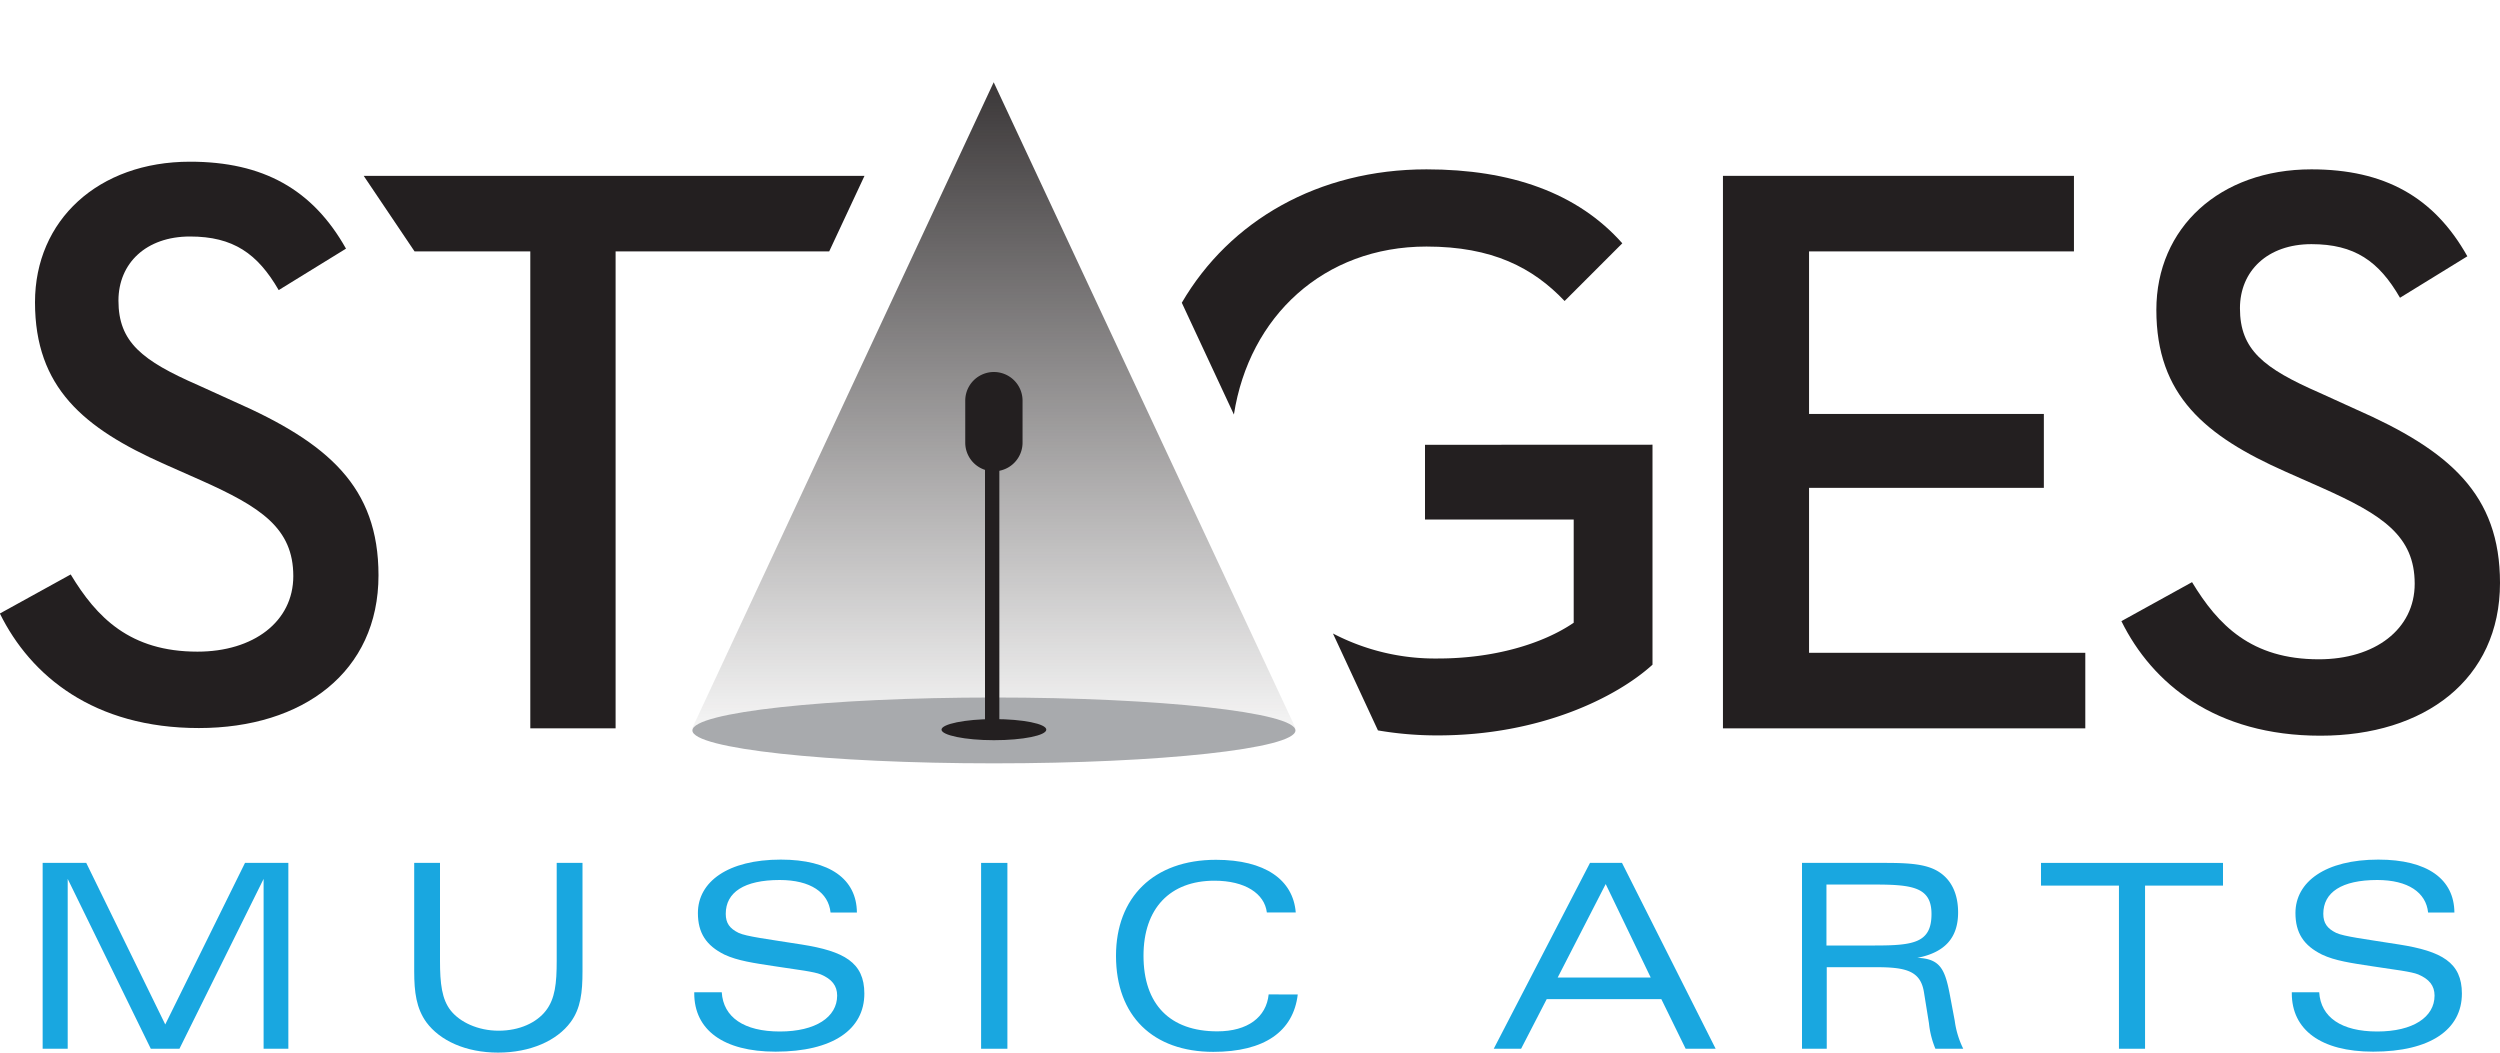 <svg xmlns="http://www.w3.org/2000/svg" xmlns:xlink="http://www.w3.org/1999/xlink" viewBox="0 0 500 210.52"><defs><style>.cls-1{fill:none;}.cls-2{fill:#231f20;}.cls-3{clip-path:url(#clip-path);}.cls-4{fill:url(#linear-gradient);}.cls-5{fill:#a8aaad;}.cls-6{fill:#19a7e0;}</style><clipPath id="clip-path" transform="translate(0 16.45)"><polyline class="cls-1" points="259.13 129.21 138.44 129.21 198.74 0 259.13 129.21"/></clipPath><linearGradient id="linear-gradient" x1="200.54" y1="152.67" x2="200.54" gradientUnits="userSpaceOnUse"><stop offset="0" stop-color="#231f20" stop-opacity="0"/><stop offset="1" stop-color="#231f20"/></linearGradient></defs><g id="Layer_2" data-name="Layer 2"><g id="Layer_1-2" data-name="Layer 1"><g id="logo"><path class="cls-2" d="M0,106.24l14.14-7.8c5.19,8.61,11.86,15.44,25.35,15.44,11.21,0,19.17-6,19.17-15.11,0-9.59-6.5-13.82-18.52-19.18l-7.31-3.24C16.74,69.19,7,61.07,7,44,7,27.59,19.66,15.89,38,15.89c14.62,0,24.53,5.53,31.2,17.39L55.74,41.57C51.51,34.26,46.64,30.85,38,30.85c-8.78,0-14.31,5.35-14.31,12.83,0,8.29,4.72,12,15.93,16.9l7.15,3.25c18.85,8.29,28.93,17.06,28.93,34.78,0,19.34-15.12,30.55-35.92,30.55-21,0-33.64-10.4-39.81-22.92Z" transform="translate(0 16.45)"/><polygon class="cls-2" points="344.59 35.17 414.79 35.17 414.79 50.28 361.81 50.28 361.81 82.79 408.77 82.79 408.77 97.57 361.81 97.57 361.81 130.56 417.06 130.56 417.06 145.67 344.59 145.67 344.59 35.17 344.59 35.17"/><path class="cls-2" d="M424.28,107.78l14.13-7.8c5.2,8.61,11.87,15.43,25.35,15.43,11.22,0,19.18-6,19.18-15.11,0-9.59-6.5-13.81-18.53-19.18l-7.31-3.24C441,70.73,431.27,62.6,431.27,45.53c0-16.41,12.67-28.11,31-28.11,14.63,0,24.54,5.53,31.2,17.39L480,43.1c-4.22-7.32-9.09-10.72-17.71-10.72-8.77,0-14.3,5.35-14.3,12.83,0,8.29,4.72,12,15.93,16.9l7.14,3.25C489.93,73.65,500,82.42,500,100.14c0,19.33-15.11,30.55-35.91,30.55-21,0-33.64-10.4-39.81-22.91Z" transform="translate(0 16.45)"/><polygon class="cls-2" points="106.06 50.28 82.91 50.28 72.74 35.17 172.9 35.17 165.84 50.28 123.12 50.28 123.12 145.67 106.06 145.67 106.06 50.28 106.06 50.28"/><path class="cls-2" d="M285.3,17.42c-21.63,0-39.36,10.26-48.94,26.68l10.42,22.36c3.05-19.66,18-33.6,38.52-33.6,13.16,0,21.29,4.22,27.62,10.89l11.54-11.54c-8.93-10.07-22.26-14.79-39.16-14.79Z" transform="translate(0 16.45)"/><path class="cls-2" d="M285,72.51V87.46h29.74V108.1c-6.19,4.22-15.94,7.15-27.15,7.15a44.15,44.15,0,0,1-21-5l9,19.38a69.57,69.57,0,0,0,12,1c20.48,0,35.76-7.64,42.91-14.14v-44Z" transform="translate(0 16.45)"/><g class="cls-3"><rect class="cls-4" x="130.06" width="140.96" height="152.67"/></g><path class="cls-5" d="M259.09,129.64c0,3.63-27,6.58-60.3,6.58s-60.31-2.95-60.31-6.58,27-6.59,60.31-6.59,60.3,3,60.3,6.59" transform="translate(0 16.45)"/><path class="cls-2" d="M209.26,129.48c0,1.16-4.69,2.11-10.48,2.11s-10.48-1-10.48-2.11,4.7-2.11,10.48-2.11,10.48.94,10.48,2.11Z" transform="translate(0 16.45)"/><path class="cls-2" d="M197,64V127.6a1.44,1.44,0,0,0,2.87,0V64A1.44,1.44,0,0,0,197,64" transform="translate(0 16.45)"/><path class="cls-2" d="M204.51,72.08a5.73,5.73,0,1,1-11.46,0v-8.4a5.73,5.73,0,1,1,11.46,0v8.4Z" transform="translate(0 16.45)"/><polygon class="cls-6" points="8.53 172.58 17.25 172.58 33.05 204.89 49 172.58 57.67 172.58 57.67 209.75 52.72 209.75 52.72 175.78 35.89 209.75 30.16 209.75 13.54 175.78 13.54 209.75 8.53 209.75 8.53 172.58 8.53 172.58"/><path class="cls-6" d="M88,156.13v19.56c0,4.54.36,7.74,2.17,10s5.37,4,9.55,4,7.59-1.6,9.45-4,2.17-5.48,2.17-10V156.13h5.16v21.68c0,4.23-.36,7.43-2.38,10.17-2.73,3.71-8.05,6.09-14.5,6.09S88,191.69,85.27,188c-2-2.79-2.43-6-2.43-10.17V156.13Z" transform="translate(0 16.45)"/><path class="cls-6" d="M144.35,182c.31,5,4.44,7.85,11.62,7.85s11.46-2.89,11.46-7.18c0-2-1.08-3.3-3.25-4.23-1.4-.57-4.55-.93-9.29-1.65-4.08-.62-7.39-1.09-10-2.32-3.66-1.81-5.31-4.34-5.31-8.32,0-6.24,6-10.68,16.57-10.68,9.85,0,15.17,3.92,15.23,10.58h-5.27c-.41-4-4-6.5-10.17-6.5-7.12,0-10.79,2.47-10.79,6.76,0,1.86.78,2.94,2.58,3.82,1.55.72,5.78,1.24,12.6,2.32,8.46,1.34,12.54,3.57,12.54,9.81,0,7.18-6.3,11.62-17.76,11.62-10.48,0-16.26-4.39-16.26-11.67V182Z" transform="translate(0 16.45)"/><polygon class="cls-6" points="196.22 172.58 201.48 172.58 201.48 209.75 196.22 209.75 196.22 172.58 196.22 172.58"/><path class="cls-6" d="M259.55,182.45c-.88,7.39-6.66,11.47-16.89,11.47-12.07,0-19.46-7.18-19.46-19.21,0-11.66,7.49-19.2,20-19.2,9.81,0,15.43,4,15.95,10.53h-5.78c-.46-3.77-4.34-6.35-10.48-6.35-8.88,0-14.19,5.52-14.19,15,0,9.76,5.31,15.13,14.76,15.13,6.09,0,9.81-2.84,10.27-7.39Z" transform="translate(0 16.45)"/><path class="cls-6" d="M330.14,179.05l-9-18.69-9.6,18.69ZM318,156.13h6.4l18.73,37.17h-6l-4.86-9.92H309.34l-5.12,9.92h-5.47L318,156.13Z" transform="translate(0 16.45)"/><path class="cls-6" d="M375,172.65c7.79,0,11.3-.57,11.3-6.3,0-5.32-3.72-5.89-11.36-5.89h-9.65v12.19Zm-14.66-16.52h16.57c4.9,0,8.41.21,10.89,1.81s3.82,4.38,3.82,8.1c0,5.06-2.63,8-8.16,9.08,4.7.16,5.58,2.43,6.56,7.65l.93,4.95a17.88,17.88,0,0,0,1.7,5.58h-5.57a18,18,0,0,1-1.29-5.11l-1-6.2c-.67-4.18-3.46-5-9.44-5h-10V193.3h-4.95V156.13Z" transform="translate(0 16.45)"/><polygon class="cls-6" points="408.2 172.58 444.6 172.58 444.6 177.12 429.01 177.12 429.01 209.75 423.79 209.75 423.79 177.12 408.2 177.12 408.2 172.58 408.2 172.58"/><path class="cls-6" d="M463.84,182c.31,5,4.44,7.85,11.61,7.85s11.46-2.89,11.46-7.18c0-2-1.08-3.3-3.25-4.23-1.4-.57-4.54-.93-9.3-1.65-4.07-.62-7.37-1.09-9.95-2.32-3.67-1.81-5.32-4.34-5.32-8.32,0-6.24,6-10.68,16.57-10.68,9.86,0,15.17,3.92,15.22,10.58h-5.26c-.41-4-4-6.5-10.17-6.5-7.12,0-10.79,2.47-10.79,6.76,0,1.86.78,2.94,2.58,3.82,1.55.72,5.78,1.24,12.6,2.32,8.46,1.34,12.54,3.57,12.54,9.81,0,7.18-6.29,11.62-17.75,11.62-10.48,0-16.27-4.39-16.27-11.67V182Z" transform="translate(0 16.45)"/></g></g></g></svg>